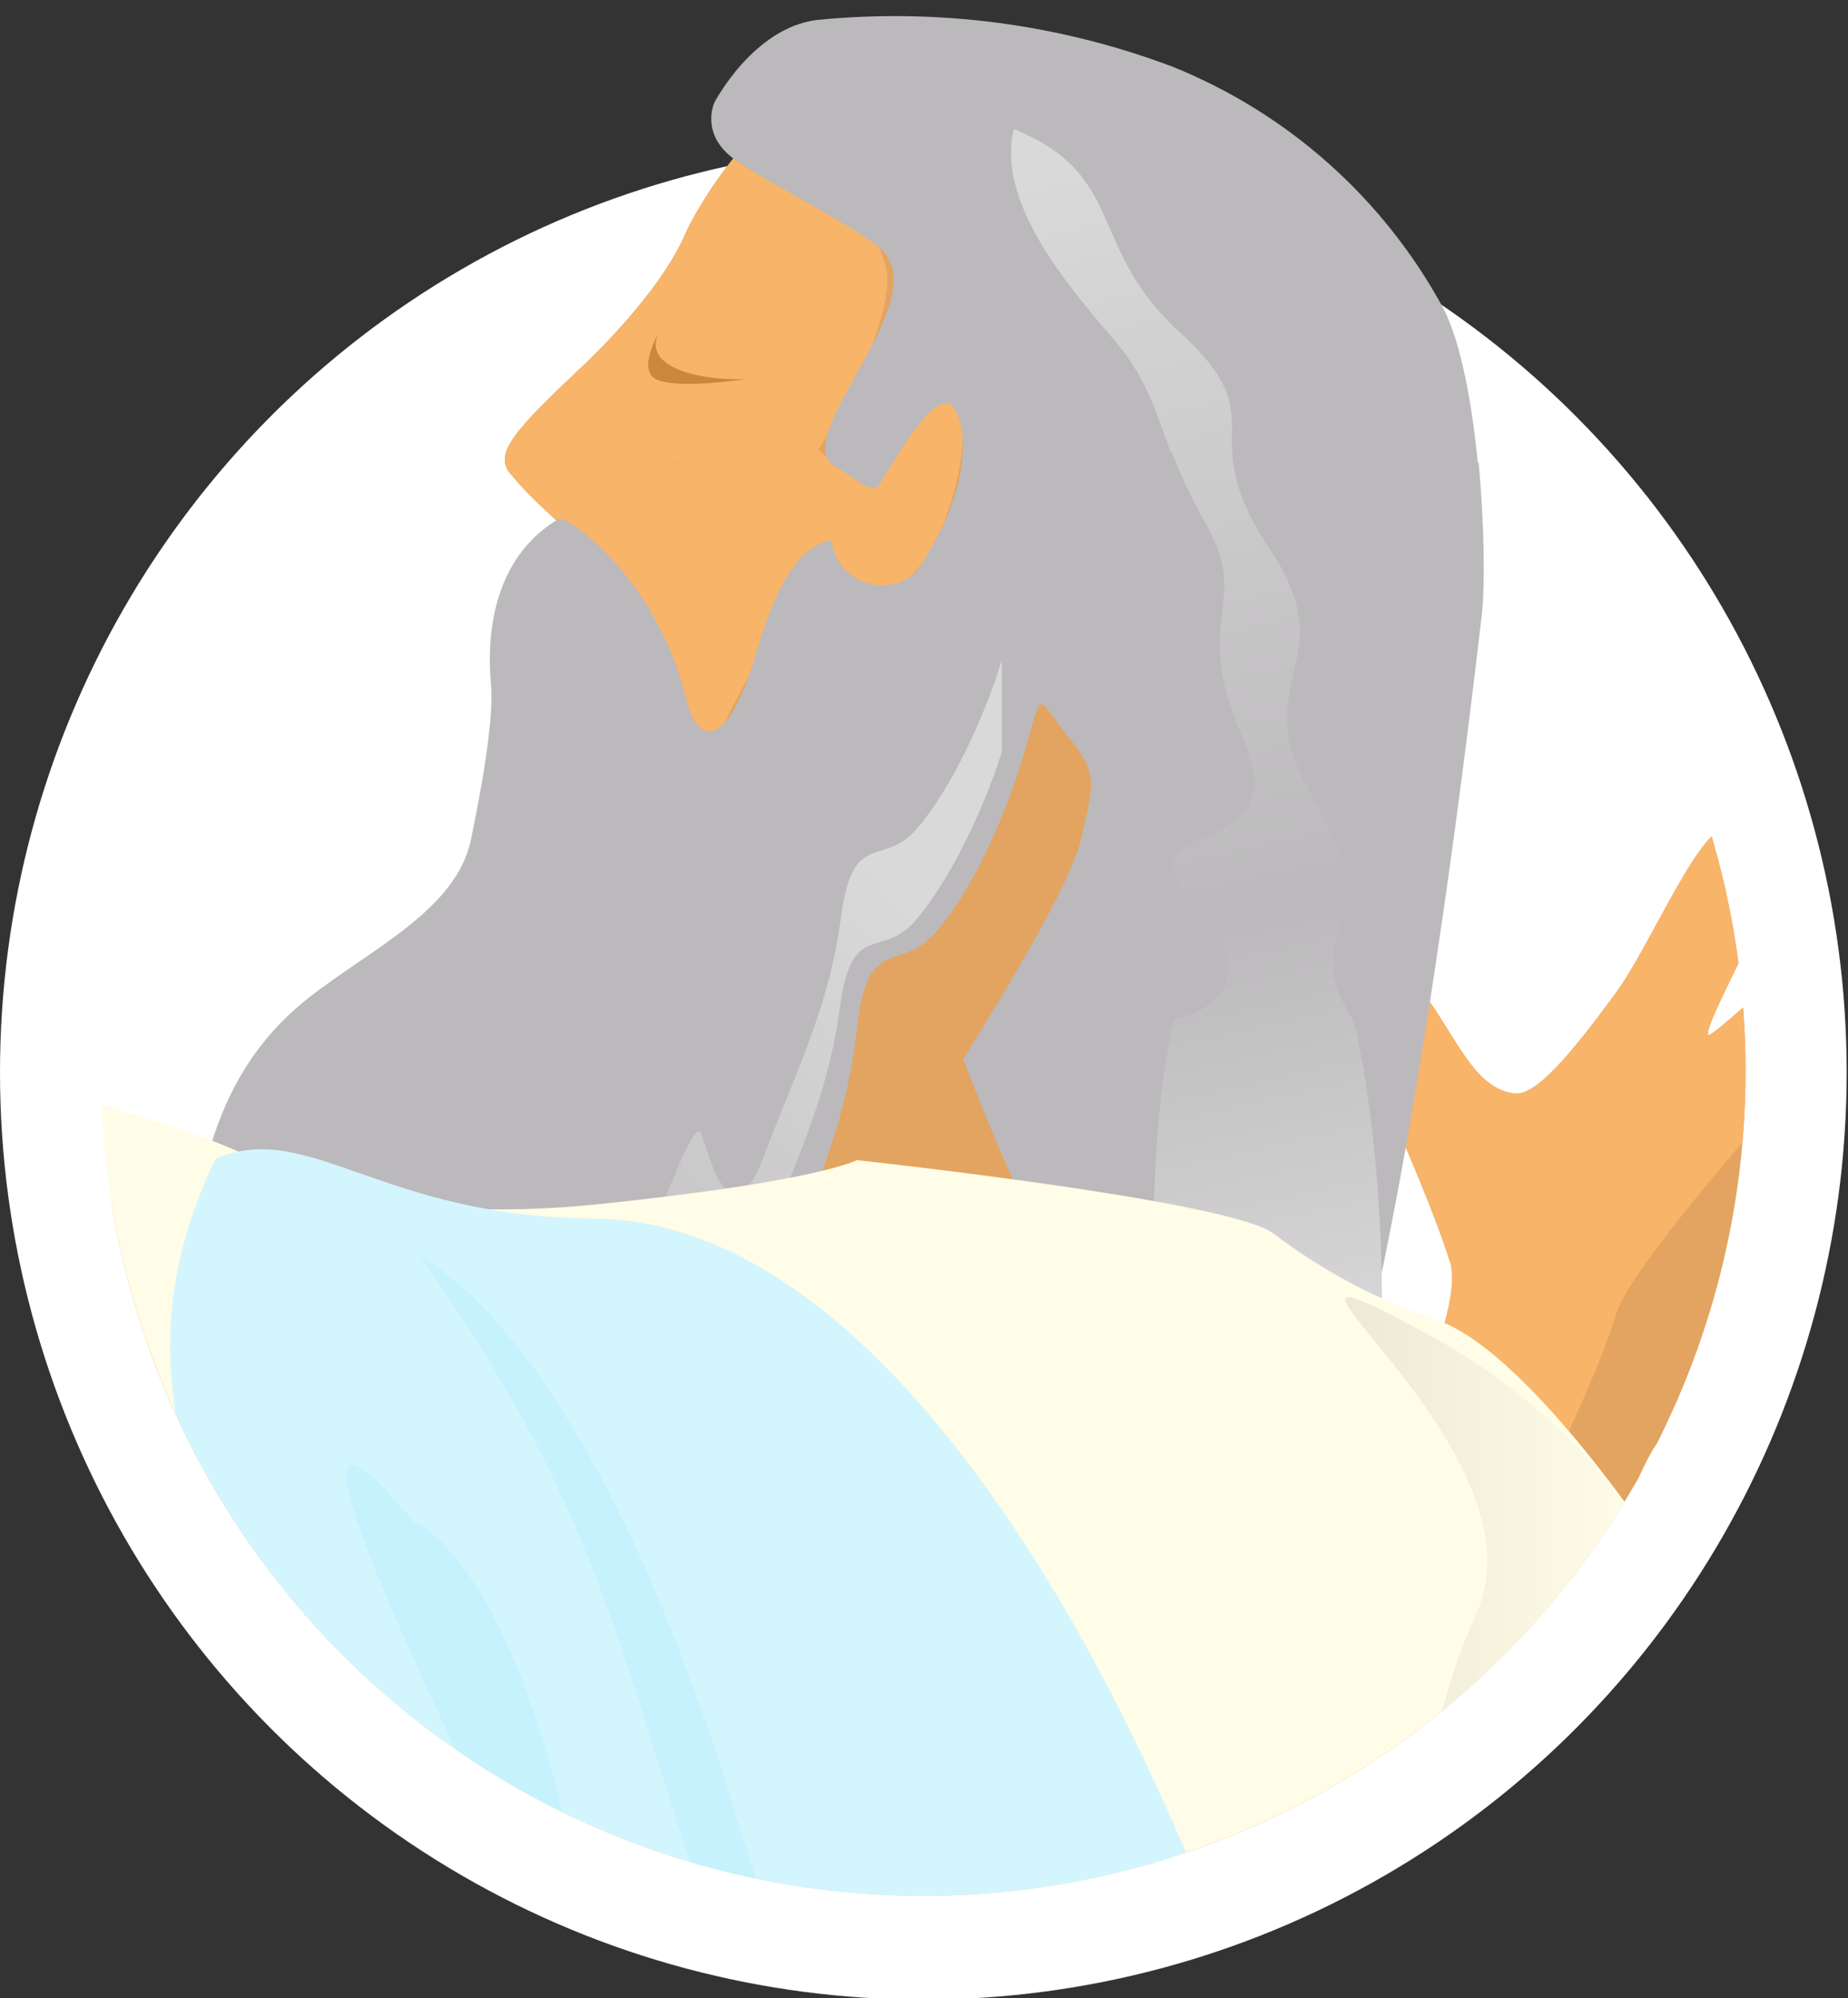 <?xml version="1.0" encoding="utf-8"?>
<!-- Generator: Adobe Illustrator 26.0.2, SVG Export Plug-In . SVG Version: 6.00 Build 0)  -->
<svg version="1.1" id="Laag_1" xmlns="http://www.w3.org/2000/svg" xmlns:xlink="http://www.w3.org/1999/xlink" x="0px" y="0px"
	 viewBox="0 0 138.9 150.2" style="enable-background:new 0 0 138.9 150.2;" xml:space="preserve">
<rect x="0" y="0" width="138.9" height="150.2" fill="#333333" stroke="none"/>
<style type="text/css">
	.st0{fill:#FFFFFF;}
	.st1{clip-path:url(#SVGID_00000010277316995629832540000002943222349607734196_);}
	.st2{fill:#E2A460;}
	.st3{clip-path:url(#SVGID_00000178908960785336885950000007406453690796313740_);}
	.st4{fill:#F8B469;}
	.st5{fill:#DF9B51;}
	.st6{fill:#BBB9BB;}
	.st7{fill:url(#SVGID_00000083810986148661174030000002864695653688728207_);}
	.st8{fill:url(#SVGID_00000121264986667907315810000006261308445076966534_);}
	.st9{fill:#FFFCE7;}
	.st10{fill:url(#SVGID_00000175309621613426742730000005626184982842668458_);}
	.st11{fill:url(#SVGID_00000156586612857538831780000009022717871675980186_);}
	.st12{fill:url(#SVGID_00000042719496281642158490000005877034342953505455_);}
	.st13{fill:url(#SVGID_00000072973900311428233290000003150137544820937861_);}
	.st14{fill:url(#SVGID_00000142893987671653355560000009718262575728192166_);}
	.st15{fill:url(#SVGID_00000103239474428884881410000003494442517906302605_);}
	.st16{fill:url(#SVGID_00000080910219998612925590000008174704848681720208_);}
	.st17{fill:url(#SVGID_00000085238023759843890910000015304470425364086935_);}
	.st18{fill:#FFFEF4;}
	.st19{fill:#D3F5FE;}
	.st20{fill:#C6F2FE;}
	.st21{clip-path:url(#SVGID_00000106146778601984092890000006754349104438638523_);}
	.st22{fill:url(#SVGID_00000111870492028265283950000006816858549954349729_);}
	.st23{fill:#CB873B;}
</style>
<g id="Laag_2_00000000210356353694546850000018336685342437332658_">
	<g id="adam">
		<ellipse id="Mask-2-2" class="st0" cx="69.4" cy="80.6" rx="69.4" ry="69.7"/>
		<g>
			<defs>
				<ellipse id="SVGID_1_" cx="69.4" cy="80.5" rx="61.8" ry="62"/>
			</defs>
			<clipPath id="SVGID_00000074400957454511805040000003388066289147707291_">
				<use xlink:href="#SVGID_1_"  style="overflow:visible;"/>
			</clipPath>
			<g style="clip-path:url(#SVGID_00000074400957454511805040000003388066289147707291_);">
				<path class="st2" d="M91.9,106.4c-4.9-4.9-10.8-12.2-10.8-12.2l0.4-15.8c0,0,15.6-20.1,25.3-38.8s-5.7-21-15-29.9
					S69.6,3.6,63.3,5.6s-11,10.1-11.8,12c-0.8,1.9-3.1,5.6-8.1,10.3s-6,6.1-5.2,7.5c1.1,1.4,2.4,2.6,3.7,3.8
					c-0.8,1.6-1.9,3.1-3.1,4.4c-0.9,1.1-0.9,2.7,0.1,3.7c1.2,1.2,2.2,2.6,2.9,4.2c-3.1,1.7-5.2,1.5-3.8,4.2c1.4,2.7-2.7,8.5-1.3,11
					c1.4,2.4,10.1,7.1,10,9c-0.1,4.7,0.2,9.5,0.9,14.2c-7.5-2.3-20.7,6.2-40.2,0.3c-19.8-11.7-38.3-8.8-52.2-20.8
					c-11-18.5-46-46.9-46.6-49.8s-0.1-21.3-2-25.8s-4.2-10.6-6.4-9.3c-2,1.1-1.4,7.5-1,10.4c0.3,1.8-0.8,3.5-2.6,3.8
					c-0.2,0-0.4,0.1-0.6,0.1c-1.3,0-9.6-6.2-14.7-10.1c-4.2-4.8-13.4-12.6-15.1-9.8c-0.4,0.7,0.4,5.1,2,7.4
					c-0.6,6,6.2,20.9,8.2,22.9c2.6,2.6,13.5,12.9,15.4,15.1s43.4,67.3,48.6,71.8c7.3,6.3,57.3,31.3,67.7,40.7
					c-0.6,20.7,5.5,50.9,5.8,61.6c0.3,10.7,69.5,28,64.8,13.9c1-6.7,8.1-44.2,14.1-59.1c0,0,10.2-1.9,13.3-3.7
					c2.5-1.5,15.7-37,18.3-40.8c2.6-3.8,13-13.1,16.9-14.7c1.9-0.8,2.9-2.8,2.4-4.7c-0.5-1.9-9,3.3-9.1,2.8c-0.1-1.3,5.6-6.3,8-8.4
					c0.7-0.6,1.2-1.5,1.3-2.4l0.2-1.7c0.1-0.5-0.2-1-0.7-1.3l-2-1l0.6-2.4c0.3-1.1-0.1-2.3-1.1-3.1l-1.1-0.8
					c-1.1-0.8-2.7-0.8-3.8,0.2c-2.7,2.5-7.4,6.8-7.6,6.6c-0.5-0.7,5.9-11.5,5.4-13.7c-0.4-1.7-2.4-2.1-3.7-2
					c-2.3-0.3-5.9,8.8-8.7,12.6c-3.3,4.5-5.9,7.6-7.5,7.5c-2.9-0.3-4.2-3.7-6.5-7c-4.2,0.3-5.2,3.4-4.2,5.5c1,2.1,4.5,10,5.8,14.2
					c1.3,4.3-6.5,18.5-6.5,18.5L91.9,106.4z"/>
				<g>
					<defs>
						<path id="SVGID_00000143595011079917896570000006542541800452342206_" d="M91.9,106.4c-4.9-4.9-10.8-12.2-10.8-12.2l0.4-15.8
							c0,0,15.6-20.1,25.3-38.8s-5.7-21-15-29.9S69.6,3.6,63.3,5.6s-11,10.1-11.8,12c-0.8,1.9-3.1,5.6-8.1,10.3s-6,6.1-5.2,7.5
							c1.1,1.4,2.4,2.6,3.7,3.8c-0.8,1.6-1.9,3.1-3.1,4.4c-0.9,1.1-0.9,2.7,0.1,3.7c1.2,1.2,2.2,2.6,2.9,4.2
							c-3.1,1.7-5.2,1.5-3.8,4.2c1.4,2.7-2.7,8.5-1.3,11c1.4,2.4,10.1,7.1,10,9c-0.1,4.7,0.2,9.5,0.9,14.2
							c-7.5-2.3-20.7,6.2-40.2,0.3c-19.8-11.7-38.3-8.8-52.2-20.8c-11-18.5-46-46.9-46.6-49.8s-0.1-21.3-2-25.8s-4.2-10.6-6.4-9.3
							c-2,1.1-1.4,7.5-1,10.4c0.3,1.8-0.8,3.5-2.6,3.8c-0.2,0-0.4,0.1-0.6,0.1c-1.3,0-9.6-6.2-14.7-10.1
							c-4.2-4.8-13.4-12.6-15.1-9.8c-0.4,0.7,0.4,5.1,2,7.4c-0.6,6,6.2,20.9,8.2,22.9c2.6,2.6,13.5,12.9,15.4,15.1
							s43.4,67.3,48.6,71.8c7.3,6.3,57.3,31.3,67.7,40.7c-0.6,20.7,5.5,50.9,5.8,61.6c0.3,10.7,69.5,28,64.8,13.9
							c1-6.7,8.1-44.2,14.1-59.1c0,0,10.2-1.9,13.3-3.7c2.5-1.5,15.7-37,18.3-40.8c2.6-3.8,13-13.1,16.9-14.7
							c1.9-0.8,2.9-2.8,2.4-4.7c-0.5-1.9-9,3.3-9.1,2.8c-0.1-1.3,5.6-6.3,8-8.4c0.7-0.6,1.2-1.5,1.3-2.4l0.2-1.7
							c0.1-0.5-0.2-1-0.7-1.3l-2-1l0.6-2.4c0.3-1.1-0.1-2.3-1.1-3.1l-1.1-0.8c-1.1-0.8-2.7-0.8-3.8,0.2c-2.7,2.5-7.4,6.8-7.6,6.6
							c-0.5-0.7,5.9-11.5,5.4-13.7c-0.4-1.7-2.4-2.1-3.7-2c-2.3-0.3-5.9,8.8-8.7,12.6c-3.3,4.5-5.9,7.6-7.5,7.5
							c-2.9-0.3-4.2-3.7-6.5-7c-4.2,0.3-5.2,3.4-4.2,5.5c1,2.1,4.5,10,5.8,14.2c1.3,4.3-6.5,18.5-6.5,18.5L91.9,106.4z"/>
					</defs>
					<clipPath id="SVGID_00000106847088622434140240000005194353107831329461_">
						<use xlink:href="#SVGID_00000143595011079917896570000006542541800452342206_"  style="overflow:visible;"/>
					</clipPath>
					<g style="clip-path:url(#SVGID_00000106847088622434140240000005194353107831329461_);">
						<path class="st4" d="M-57.2,53.7c-10-9-14.1-2.9-14.1,1.2s5.1,18.7,7.3,24.3c2.2,5.6,10.5,10.7,20.4,18
							c10,7.3,18.5,19.2,18.5,19.2l-51.5,0.7l-93.3-145.8l48.6-24.3l50.1,19.9L-57.2,53.7z"/>
						<path class="st4" d="M102.7,113.2c5,2.9,4.4,3.4,8.3,7.9c5.3-9.7,8.9-17.3,10.5-22.4c1.6-5,21.2-25.9,21.2-25.9l0.3-6.8
							l-10.9-9.2l-10.5,11.3L100,73L96.6,90L102.7,113.2z"/>
						<path class="st4" d="M56.4,8.1c0,0,10.6,8.2,10.3,13.2s-5.2,12.5-5.2,12.5s3.2,3.1,4.1,1.2c1-2.3,2.3-7,4.4-6.7
							c4.8,0.7,1.4,13.4-2.2,15.5c-3.6,2.1-5.8-3.7-6-2.7c-0.2,1-6.7,11.2-7.6,13.9S44,65.1,39.5,66s-13.3-1.8-13.3-1.8l2.7-45.6
							L56.4,8.1z"/>
						<path class="st4" d="M8.1,136.9c5.2,2.9,19.1,2.9,24,0.3c4.9-2.6-0.6,9.4-3.2,27.5s1.9,62.5,1.9,64.8c0,2.3-22,22-23.3,21.7
							c-1.3-0.3-4.9-77.2-4.5-78.7S8.1,136.9,8.1,136.9z"/>
						<path class="st5" d="M-131.8-13.6c0.4-0.1,11.1,10.8,12.2,11.8s-11.8-9.3-12.2-10S-131.8-13.6-131.8-13.6z"/>
						<path class="st5" d="M-131.7-11c0.4-0.1,9.7,11.1,10.8,12.2c1.1,1.1-9.3-7.4-9.7-8C-131.1-8.2-131.5-9.6-131.7-11z"/>
						<path class="st5" d="M-130.4-5.9c0.9,2,7.8,10,8.1,10.3s-6.2-4.3-6.2-4.3L-130.4-5.9z"/>
						<path class="st5" d="M-99.7-15.5c0.1,2.4,0.5,4.9,1.2,7.2c0.9,2.8-0.2,9.3-0.1,12.6c0.1,3.3-0.5,8.2,8.1,16.6s4-15.7,4-15.7
							s-3.5-18.4-9.3-21.5C-101.5-19.3-99.7-15.5-99.7-15.5z"/>
					</g>
				</g>
				<path class="st6" d="M72.4,79.6c1.6-2.6,8.1-12.9,8.9-16.7s1.4-4.6-1-7.5c-2.4-3-1.9-3.8-3.2,0.8c-1.3,4.6-3.9,10.6-6.7,13.8
					c-2.8,3.3-5.2,0-6,7.4c-0.8,7.4-3.6,13-5.8,19.2c-2.7,7.6-4.5,0.2-5.2-1.5s-4.2,9.6-6.4,14.9c-1.8,4.3-3.6,2.2-4.9-1.6
					c-2-6.3-5.6,13.1-8.1,8.5c-4.4-8.4-6.4,8.8-9.6,6.9c-1.5-0.9-1.9-2.7-3.4-6.3c-1.2-3.1-5.5,11.5-6.9,8s-1-6.1-6.2,0.4
					c-3.4,4.3,1.1-19,2.4-23c1.8-5.6,3.5-7.4,4.7-13.4s3.5-10.8,8.2-14.5s11.1-6.6,12.2-11.9s1.7-9.5,1.5-11.7
					c-0.2-2.2-0.5-9.1,5.1-12.4c0.4-0.3,7.2,4,9.6,13.6c1,4.1,3.4,2.8,5.1-3.1c1.1-3.7,2.7-8.4,5.8-8.9c0.5,3.9,5.3,4.3,6.7,1.9
					c0.9-1.5,4.1-6.3,2.9-11.2c-0.7-3.1-3,0-6.1,5c-1,0.4-1.8-0.8-3.2-1.5c-3.8-2.1,7.2-12.2,3.6-16.2c-1.4-1.5-8.6-5.1-11.3-7
					c-2.6-1.9-1.4-4.2-1.4-4.2s2.8-5.6,7.6-6.2C70.4,0.6,79.6,1.8,88.1,5c8.7,3.5,16,9.9,20.5,18.2c2.7,5.3,3.2,18.7,2.8,22.8
					c-0.5,4.1-6.2,55.6-13.8,71.3c0,0-14.8-19.2-17.3-21.3C77.8,94,72.4,79.6,72.4,79.6z"/>
				
					<linearGradient id="SVGID_00000081613338029298286940000001677815660645219766_" gradientUnits="userSpaceOnUse" x1="-3133.047" y1="323.809" x2="-3094.146" y2="254.18" gradientTransform="matrix(-0.94 -0.33 0.33 -0.94 -2981.852 -659.595)">
					<stop  offset="0" style="stop-color:#DAD9DA"/>
					<stop  offset="0.65" style="stop-color:#BBB9BB"/>
					<stop  offset="1" style="stop-color:#D7D6D7"/>
				</linearGradient>
				<path style="fill:url(#SVGID_00000081613338029298286940000001677815660645219766_);" d="M75.3,49.6c-1.3,4.3-3.8,9.7-6.4,12.7
					c-2.6,3-4.8-0.1-5.7,6.7c-0.9,6.9-3.6,12-5.7,17.7c-2.6,7-4.2,0.1-4.8-1.5c-0.6-1.6-4.1,8.9-6.2,13.7c-1.7,3.9-3.4,2-4.5-1.5
					c-1.8-5.9-5.4,12.1-7.6,7.7c-3.9-7.9-6.1,8-9,6.2c-1.4-0.8-1.7-2.5-3-5.9c-1.1-2.8-5.3,10.5-6.5,7.3c-1.2-3.2-0.8-5.6-5.7,0.3
					L10,120c4.9-5.9,4.5-3.5,5.7-0.3c1.2,3.2,5.5-10.2,6.6-7.3c1.2,3.3,1.6,5,3,5.9c3,1.8,5.1-14.1,9-6.3c2.2,4.4,5.8-13.6,7.6-7.7
					c1,3.5,2.7,5.5,4.5,1.5c2.1-4.9,5.6-15.3,6.2-13.7s2.2,8.5,4.8,1.5c2.1-5.7,4.8-10.9,5.7-17.7c0.9-6.9,3.1-3.7,5.7-6.7
					c2.6-3,5.2-8.5,6.5-12.7L75.3,49.6z"/>
				
					<linearGradient id="SVGID_00000105418271112212084090000006409649919524896683_" gradientUnits="userSpaceOnUse" x1="-90.86" y1="-229.611" x2="-71.764" y2="-315.927" gradientTransform="matrix(1 0 0 -1 170.05 -216.463)">
					<stop  offset="0" style="stop-color:#DAD9DA"/>
					<stop  offset="0.65" style="stop-color:#BBB9BB"/>
					<stop  offset="1" style="stop-color:#D7D6D7"/>
				</linearGradient>
				<path style="fill:url(#SVGID_00000105418271112212084090000006409649919524896683_);" d="M76.2,9.7c-1.3,5.4,3.8,11.5,7.5,15.8
					S87,33,90.6,39.3c3.6,6.4-1.3,6.9,2.9,16.4c4.2,9.5-10.1,5.3-3.7,12.4s-1.5,8.5-1.5,8.5c-0.6,0.3-6.8,37.1,10.6,36.6
					c7.4-0.2,4.9-29,2.8-36.6c-4.3-6.3,2.7-7.1-2.9-16.4c-5.5-9.3,2.5-10.2-3.4-19c-5.9-8.8,0.6-9.6-6.6-16.1S84.8,13.2,76.2,9.7z"
					/>
				<path class="st9" d="M-79.1,30.7c-3.9-1.3-6,31.1-7.8,43.6c-1.8,12.5,11.2,40.2,12.5,45.8c1.3,5.6,25.9,17.7,31.5,39.7
					S-6.6,208.1-6.6,234s-2.2,40.6-2.2,40.6s-16,146.3-16.8,158s-14.2,77.7-4.3,77.7s-9.1,5.4,34.1,6.5c61.2,1.5,29.9-10,46.2-7.8
					c27.4,3.7,58.5-0.9,74.1-2.1s-26.2-194.7-23.3-211.1c5.6-32.4,3.2-47.5,1.9-58.7c-1.3-11.2-0.6-51.8,3.7-63.5
					s16.1-59.6,16.1-59.6s-8.6-12.5-14.7-14.7c-4.5-1.5-8.7-3.7-12.5-6.6c-3.4-2.5-31.3-5.5-31.3-5.5s-2.9,1.6-19.3,3.3
					s-23.3-2.4-28.5-4.5c-5.2-2.2-48.4-14.7-48.4-14.7L-79.1,30.7z"/>
				
					<linearGradient id="SVGID_00000067922762105960154120000005210310962793549724_" gradientUnits="userSpaceOnUse" x1="-187.696" y1="-390.333" x2="-173.487" y2="-390.333" gradientTransform="matrix(1 0 0 -1 170.05 -216.463)">
					<stop  offset="0" style="stop-color:#ECEAD6"/>
					<stop  offset="1" style="stop-color:#FFFCE7"/>
				</linearGradient>
				<path style="fill:url(#SVGID_00000067922762105960154120000005210310962793549724_);" d="M-6.6,228.1c5.2-33,4.5-95.8-5.2-106.2
					s-5.2,16.8-1.3,37.6s1.9,54.4,1.9,54.4L-6.6,228.1z"/>
				
					<linearGradient id="SVGID_00000075134789912347587500000008026670700986619777_" gradientUnits="userSpaceOnUse" x1="-213.359" y1="-498.48" x2="-203.989" y2="-498.48" gradientTransform="matrix(0.995 9.671437e-02 9.671437e-02 -0.995 245.744 -80.524)">
					<stop  offset="0" style="stop-color:#ECEAD6"/>
					<stop  offset="1" style="stop-color:#FFFCE7"/>
				</linearGradient>
				<path style="fill:url(#SVGID_00000075134789912347587500000008026670700986619777_);" d="M-21.3,508.6
					C-13,476.2,6.6,298.4,0.8,285.4c-7.4-16.5,1.4,25.7-20.1,166.3c-3.2,20.8-5.2,42.2-5.2,42.2L-21.3,508.6z"/>
				
					<linearGradient id="SVGID_00000011746844544696790350000001531726077044167601_" gradientUnits="userSpaceOnUse" x1="-68.93" y1="-359.059" x2="-47.116" y2="-359.059" gradientTransform="matrix(1 0 0 -1 170.05 -216.463)">
					<stop  offset="0" style="stop-color:#ECEAD6"/>
					<stop  offset="1" style="stop-color:#FFFCE7"/>
				</linearGradient>
				<path style="fill:url(#SVGID_00000011746844544696790350000001531726077044167601_);" d="M107.7,100.5
					c-18.7-10.2,9,7.9,3.3,20.7c-5.6,12.5-4.1,23.2-7.3,38.1c-1.9,9.5-1.4,19.2,1.3,28.5l18-73.7
					C118.9,108.4,113.7,103.8,107.7,100.5z"/>
				
					<linearGradient id="SVGID_00000154385982588489349540000009364750747300118681_" gradientUnits="userSpaceOnUse" x1="-238.19" y1="-318.234" x2="-215.337" y2="-318.234" gradientTransform="matrix(1 0 0 -1 170.05 -216.463)">
					<stop  offset="0" style="stop-color:#ECEAD6"/>
					<stop  offset="1" style="stop-color:#FFFCE7"/>
				</linearGradient>
				<path style="fill:url(#SVGID_00000154385982588489349540000009364750747300118681_);" d="M-45.3,154.1
					c-1.9-24-9.9-40.9-14.3-57.9C-64,79.2-66,61.5-62.8,55s3.7-5.5,3.7-5.5c-4.5,1.4-7.7,5.2-8.4,9.8c-1.2,9.5-0.5,19.2,2.1,28.5
					c2.6,8.4-0.4,26.8,2.3,35c2.7,8.2-1.3-14.7,1.7-20.2s5.9,24.5,8.2,31.6S-45.3,154.1-45.3,154.1z"/>
				
					<linearGradient id="SVGID_00000177459200272959735800000013234544136186926508_" gradientUnits="userSpaceOnUse" x1="-210.069" y1="-693.538" x2="-200.716" y2="-693.538" gradientTransform="matrix(0.95 -0.3 -0.3 -0.95 -14.189 -606.452)">
					<stop  offset="0" style="stop-color:#ECEAD6"/>
					<stop  offset="1" style="stop-color:#FFFCE7"/>
				</linearGradient>
				<path style="fill:url(#SVGID_00000177459200272959735800000013234544136186926508_);" d="M-3.8,99.7c12.9,12.5,0.3,14,2.1,26.8
					S-3.8,99.7-3.8,99.7z"/>
				
					<linearGradient id="SVGID_00000022538155028136178250000012036282123237403583_" gradientUnits="userSpaceOnUse" x1="-202.758" y1="-668.563" x2="-175.41" y2="-668.563" gradientTransform="matrix(1 0 0 -1 170.05 -216.463)">
					<stop  offset="0" style="stop-color:#ECEAD6"/>
					<stop  offset="1" style="stop-color:#FFFCE7"/>
				</linearGradient>
				<path style="fill:url(#SVGID_00000022538155028136178250000012036282123237403583_);" d="M-21.1,514.1
					c16.4-1.7,20.7-9.1,9.5-10.8s-3.6-31.7,0.4-44c5.2-16,8.6-72.1-1.3-69.1c0,0,9.5,28.9-6,61.3s-21.2,54-2.2,54.8
					S-21.1,514.1-21.1,514.1z"/>
				
					<linearGradient id="SVGID_00000122721204860374145020000017052746920159417478_" gradientUnits="userSpaceOnUse" x1="-118.501" y1="-569.934" x2="-82.292" y2="-569.934" gradientTransform="matrix(1 0 0 -1 170.05 -216.463)">
					<stop  offset="0" style="stop-color:#ECEAD6"/>
					<stop  offset="1" style="stop-color:#FFFCE7"/>
				</linearGradient>
				<path style="fill:url(#SVGID_00000122721204860374145020000017052746920159417478_);" d="M53.6,196.8
					c1.3,34.1-1.7,71.2,1.3,119.1c3.2,51.5,13.4,86.3,11.7,142.5s-32.8,50.2,0,51.5s20.4-4.2,10.1-2.9s-10.1-23.2-5.8-41.7
					c4.3-18.5-3-72.9-10.8-131.7S53.6,196.8,53.6,196.8z"/>
				
					<linearGradient id="SVGID_00000096765696775407457180000001169957725402418090_" gradientUnits="userSpaceOnUse" x1="-86.492" y1="-582.604" x2="-51.377" y2="-582.604" gradientTransform="matrix(1 0 0 -1 170.05 -216.463)">
					<stop  offset="0" style="stop-color:#ECEAD6"/>
					<stop  offset="1" style="stop-color:#FFFCE7"/>
				</linearGradient>
				<path style="fill:url(#SVGID_00000096765696775407457180000001169957725402418090_);" d="M83.6,224.1
					c6.4,37.5,6.4,76.3,14.2,115.6c8.4,42.2,20.9,81.9,8.5,118.7c-16.7,49.6-19.1,51.6,4.6,49.3c23.7-2.3-19.9-11.8-2.1-38.8
					c17.7-27.1,8.9-79.1-3.9-114.8S87.7,263.3,83.6,224.1z"/>
				<path class="st18" d="M40.6,514.2c4-2,5.2-2.3,4.6-6c-0.6-3.7,9.8,3.5,3.2-83.7S40.6,320,40.6,320s4.9,106.2,6.6,132.1
					S40.6,514.2,40.6,514.2z"/>
				<path class="st18" d="M102.5,233.4c5.2,28.2-1.2,42-1.3,62.5c-0.1,20.4,16.8,116.8,16.8,116.8s-17.6-99-21-112.5
					C101.6,261.9,102.5,233.4,102.5,233.4z"/>
				<path class="st19" d="M16.2,87.1c7-3,12.4,4.4,28.5,4.5c32.6,0.3,58.6,74.5,58.6,104.8s0.7,43.3,0.7,43.3s-4.2-13.1-17.6-27.3
					C73,198.1,39,172.4,33.3,158C17.7,118.7,7,106.5,16.2,87.1z"/>
				<path class="st20" d="M31.1,114.4c-4.7-5.6-9.5-9.9,2.2,15.1s2.2,25,29.4,60c0,0-14.2-20.7-19-46.6S31.1,114.4,31.1,114.4z"/>
				<path class="st20" d="M31.6,94.5c17.4,24.4,14.8,36,27.6,63.9c14.4,31.3,28.2,44.1,30.6,50.5c-1.9-33.2-18.6-20.3-34.5-72.5
					C44.1,99.7,31.6,94.5,31.6,94.5z"/>
			</g>
		</g>
		<path class="st2" d="M109.6,32c2.3-11.9-10-14.7-17.8-22.3c-9.3-8.9-22.2-6.1-28.5-4.1s-11,10.1-11.8,12
			c-0.8,1.9-3.1,5.6-8.1,10.3s-6,6.1-5.2,7.5L66,34.1l9.7-13.5l23.7,11.9L109.6,32z"/>
		<g>
			<defs>
				<path id="SVGID_00000090272787841376047140000003538203783140818365_" d="M109.6,32c2.3-11.9-10-14.7-17.8-22.3
					c-9.3-8.9-22.2-6.1-28.5-4.1s-11,10.1-11.8,12c-0.8,1.9-3.1,5.6-8.1,10.3s-6,6.1-5.2,7.5L66,34.1l9.7-13.5l23.7,11.9L109.6,32z"
					/>
			</defs>
			<clipPath id="SVGID_00000083780166049284643000000015270114801634068878_">
				<use xlink:href="#SVGID_00000090272787841376047140000003538203783140818365_"  style="overflow:visible;"/>
			</clipPath>
			<g style="clip-path:url(#SVGID_00000083780166049284643000000015270114801634068878_);">
				<path class="st4" d="M56.4,8.1c0,0,10.6,8.2,10.3,13.2s-5.2,12.5-5.2,12.5s3.2,3.1,4.1,1.2c1-2.3,2.3-7,4.4-6.7
					c4.8,0.7,1.4,13.4-2.2,15.5c-3.6,2.1-5.8-3.7-6-2.7c-0.2,1-6.7,11.2-7.6,13.9S44,65.1,39.5,66s-13.3-1.8-13.3-1.8l2.7-45.6
					L56.4,8.1z"/>
			</g>
		</g>
		<path class="st6" d="M111.3,46c0.5-4.1-0.1-17.5-2.8-22.8C104,14.9,96.8,8.5,88.1,5c-8.5-3.2-17.6-4.4-26.7-3.5
			c-4.8,0.6-7.7,6.2-7.7,6.2s-1.1,2.3,1.4,4.2c2.6,1.9,9.8,5.4,11.3,7c3.7,4-7.3,14.1-3.6,16.2c1.4,0.7,2.3,1.9,3.2,1.5
			c3-5.1,5.3-8.2,6.1-5l23.6-0.2l12.2,11.7L111.3,46z"/>
		
			<linearGradient id="SVGID_00000106133635952539741690000015962482000787602571_" gradientUnits="userSpaceOnUse" x1="-87.796" y1="-228.932" x2="-68.7" y2="-315.248" gradientTransform="matrix(1 0 0 -1 170.05 -216.463)">
			<stop  offset="0" style="stop-color:#DAD9DA"/>
			<stop  offset="0.65" style="stop-color:#BBB9BB"/>
			<stop  offset="1" style="stop-color:#D7D6D7"/>
		</linearGradient>
		<path style="fill:url(#SVGID_00000106133635952539741690000015962482000787602571_);" d="M92.6,32.5c0-2.2-0.1-4-3.8-7.4
			c-7.2-6.5-4-11.9-12.6-15.4c-1.3,5.4,3.8,11.5,7.5,15.8c2.5,2.9,3.1,5.3,4.3,8.5L92.6,32.5z"/>
		<path class="st23" d="M49.7,24.7c-1.7,2.6,2.1,3.9,6.3,3.8c0,0-5.1,0.8-6.7,0C47.8,27.7,49.7,24.7,49.7,24.7z"/>
	</g>
</g>
</svg>

